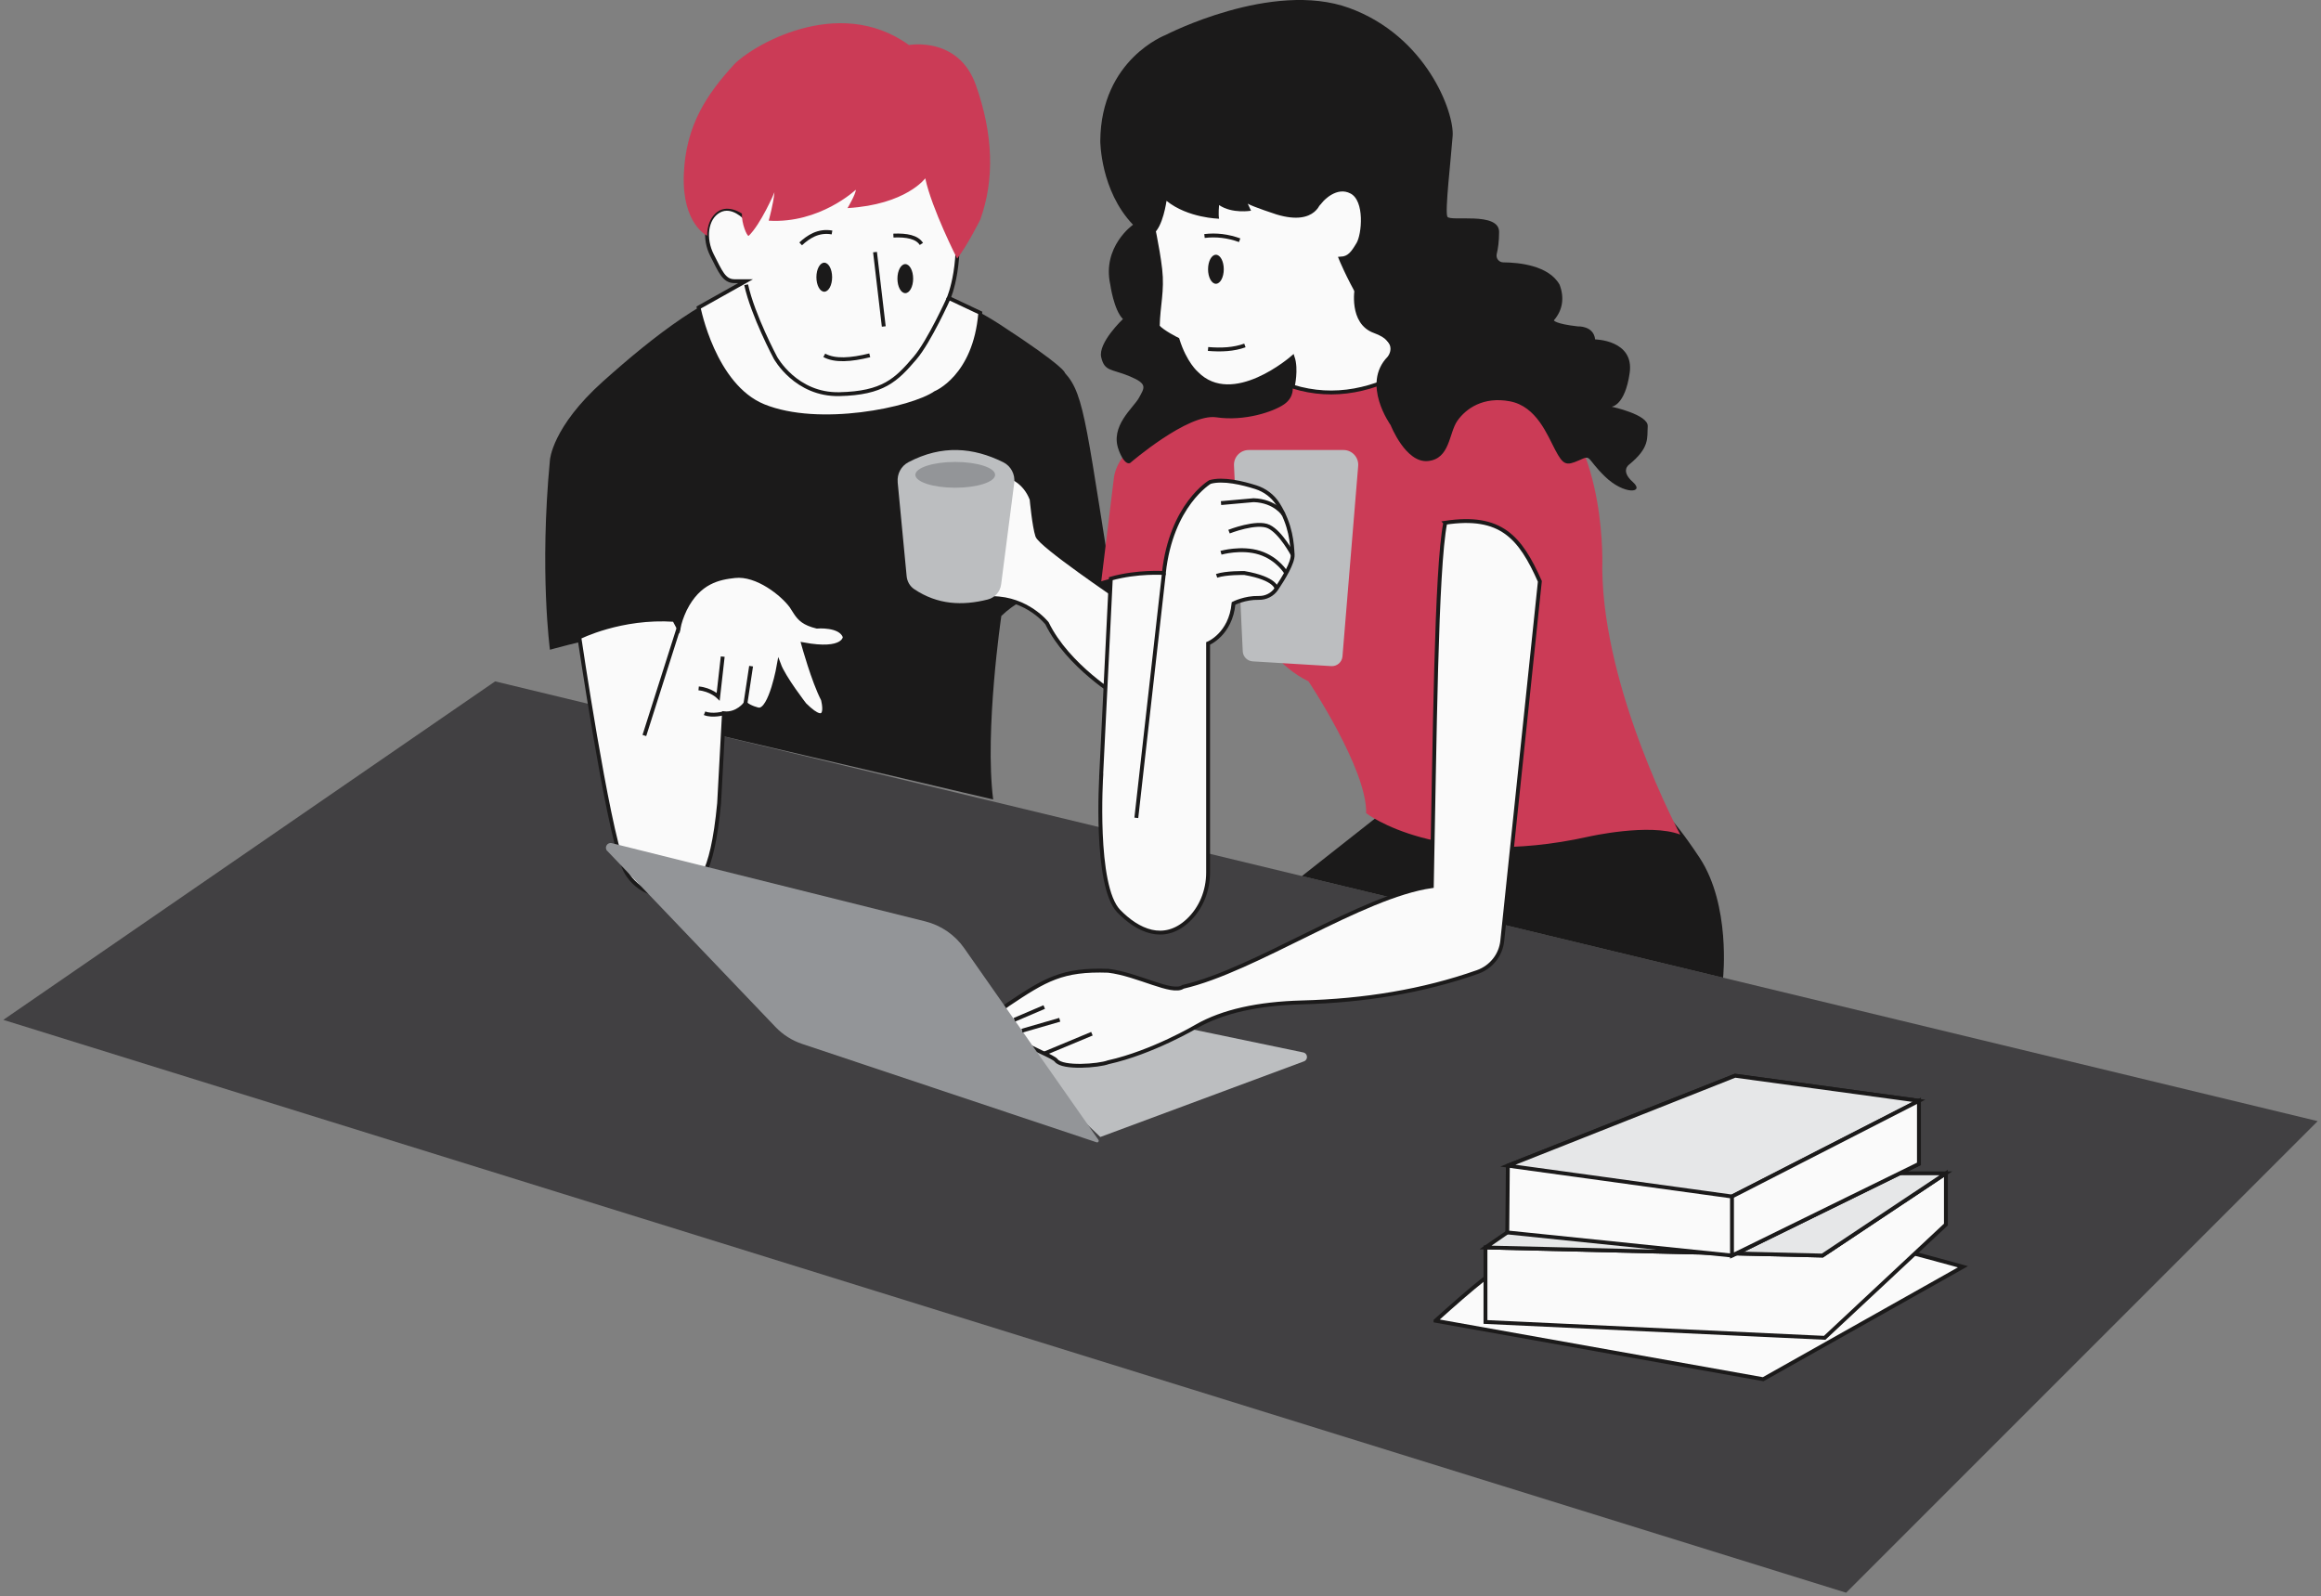<svg width="493" height="339" viewBox="0 0 493 339" fill="none" xmlns="http://www.w3.org/2000/svg">
<rect x="0" y="0" width="493" height="339" fill="#808080" stroke="none"/>
<g clip-path="url(#clip0_262_5048)">
<path d="M105.17 144.722L492.293 238.126L392.131 338.288L0.707 216.615L105.17 144.722Z" fill="#414042"/>
<path d="M210.957 169.802C209.107 155.116 212.692 130.826 212.692 130.826C223.883 120.111 236.472 129.584 237.632 133.276C230.675 90.665 230.544 83.955 226.185 79.194C226.185 79.194 226.498 78.093 212.305 68.858C193.911 56.886 172.219 57.371 161.628 59.624C151.037 61.877 138.883 71.333 128.07 81.02C117.257 90.706 116.813 97.688 116.813 97.688C114.56 121.337 116.813 138.004 116.813 138.004C116.813 138.004 141.038 131.22 149.45 132.709L147.254 154.886L210.957 169.81V169.802Z" fill="#1B1A1A"/>
<path d="M237.632 127.068V147.97C237.632 147.97 226.819 141.499 222.395 132.388C222.395 132.388 218.234 127.076 210.809 127.043C210.809 127.043 205.727 112.061 211.22 107.242L214.435 101.215C214.435 101.215 217.65 102.153 219.122 106.042C219.122 106.042 219.656 111.798 220.331 113.812C221.005 115.827 237.64 127.084 237.64 127.084L237.632 127.068Z" fill="#FAFAFA" stroke="#1B1A1A" stroke-width="0.822" stroke-miterlimit="10"/>
<path d="M173.51 133.095C170.772 132.413 169.851 131.467 168.971 130.143C168.691 129.724 168.42 129.272 168.091 128.77C166.257 126.246 160.822 121.822 156.077 122.356C152.796 122.718 148.455 123.491 145.486 129.461C144.763 130.99 144.36 132.265 144.138 133.391L143.217 131.656C131.845 130.883 123.054 135.365 123.054 135.365C123.054 135.365 128.909 174.991 132.305 183.682C133.152 186.404 136.976 191.757 144.968 189.66C148.142 188.723 151.242 186.511 152.747 170.6L153.775 151.498C156.653 151.786 158.339 149.434 158.339 149.434C159.309 150.33 161.11 150.708 161.11 150.708C163.733 151.005 165.451 141.121 165.451 141.121C166.504 143.966 170.92 149.656 170.92 149.656C176.61 155.28 174.784 148.554 174.784 148.554C172.762 144.656 170.615 136.853 170.615 136.853C179.439 138.498 179.439 135.274 179.439 135.274C178.534 132.643 173.51 133.095 173.51 133.095Z" fill="#FAFAFA" stroke="#1B1A1A" stroke-width="0.822" stroke-miterlimit="10"/>
<path d="M158.372 46.36C158.372 46.36 155.543 43.219 152.714 44.79C149.886 46.36 149.475 50.76 151.251 54.221C153.027 57.683 153.775 59.723 156.004 59.723H158.372L148.397 65.314C148.397 65.314 151.588 81.924 162.195 86.249C173.962 91.043 193.598 86.957 198.68 83.462C198.68 83.462 207.1 80.123 208.219 66.449L201.525 63.291C201.525 63.291 204.88 55.537 202.676 43.441C202.676 43.441 197.003 22.613 175.007 26.395C157.961 29.331 158.364 46.352 158.364 46.352L158.372 46.36Z" fill="#FAFAFA" stroke="#1B1A1A" stroke-width="0.822" stroke-miterlimit="10"/>
<path d="M201.533 63.3C201.533 63.3 197.372 72.534 194.363 76.045C190.358 80.732 187.579 83.503 178.312 83.717C169.045 83.931 164.711 75.987 164.711 75.987C164.711 75.987 159.926 67.041 158.487 60.479" stroke="#1B1A1A" stroke-width="0.822" stroke-miterlimit="10"/>
<path d="M190.671 102.408L192.579 122.381C192.686 123.491 193.261 124.519 194.19 125.136C199.14 128.458 204.395 128.696 209.805 127.331C211.318 126.953 212.453 125.678 212.651 124.124L215.43 102.58C215.66 100.763 214.731 98.987 213.095 98.173C206.738 95.032 200.094 94.415 192.949 98.173C191.403 98.987 190.515 100.664 190.679 102.399L190.671 102.408Z" fill="#BCBEC0"/>
<path d="M202.898 103.592C207.576 103.592 211.368 102.366 211.368 100.853C211.368 99.341 207.576 98.115 202.898 98.115C198.221 98.115 194.429 99.341 194.429 100.853C194.429 102.366 198.221 103.592 202.898 103.592Z" fill="#939598"/>
<path d="M150.19 50.061C150.19 50.061 144.853 47.578 145.248 37.077C145.634 26.576 150.19 19.982 155.88 13.741C159.293 10.032 177.884 -1.398 193.064 9.563C193.064 9.563 203.589 7.631 207.281 18.066C210.973 28.5 211.286 38.088 208.227 46.624C208.227 46.624 205.538 52.059 203.301 54.929C203.301 54.929 197.899 44.305 196.534 37.875C196.534 37.875 192.455 43.458 180.022 44.198C180.022 44.198 181.782 41.246 181.782 40.3C181.782 40.3 174.118 47.536 163.281 46.87C163.281 46.87 164.292 43.252 164.498 40.827C164.498 40.934 161.562 47.684 159.013 50.102C158.659 50.176 157.492 47.454 157.59 45.366C157.59 45.366 154.367 43.063 151.966 45.333C150.839 46.426 150.215 47.972 150.198 50.061H150.19Z" fill="#CB3B56"/>
<path d="M176.725 49.378C173.781 48.852 171.651 50.349 170.064 51.796" stroke="#1B1A1A" stroke-width="0.822" stroke-miterlimit="10"/>
<path d="M195.711 51.812C194.774 50.34 192.595 49.913 189.766 50.036" stroke="#1B1A1A" stroke-width="0.822" stroke-miterlimit="10"/>
<path d="M185.861 53.547L187.719 69.343" stroke="#1B1A1A" stroke-width="0.822" stroke-miterlimit="10"/>
<path d="M184.742 75.469C180.754 76.456 177.334 76.711 175.081 75.469" stroke="#1B1A1A" stroke-width="0.822" stroke-miterlimit="10"/>
<path d="M175.081 61.959C176.003 61.959 176.75 60.579 176.75 58.876C176.75 57.173 176.003 55.792 175.081 55.792C174.159 55.792 173.411 57.173 173.411 58.876C173.411 60.579 174.159 61.959 175.081 61.959Z" fill="#1B1A1A"/>
<path d="M192.291 62.263C193.213 62.263 193.96 60.883 193.96 59.18C193.96 57.477 193.213 56.096 192.291 56.096C191.369 56.096 190.622 57.477 190.622 59.18C190.622 60.883 191.369 62.263 192.291 62.263Z" fill="#1B1A1A"/>
<path d="M295.405 171.216L276.542 186.075L365.998 207.66C365.998 207.66 367.651 192.234 360.999 182.169C354.338 172.104 351.937 171.224 351.937 171.224H295.405" fill="#1B1A1A"/>
<path d="M265.458 83.717C265.458 83.717 238.857 89.218 236.637 101.207L233.915 123.474C233.915 123.474 246.167 119.379 255.015 123.474C255.015 123.474 258.649 120.078 260.006 120.761C261.363 121.443 265.68 138.72 277.932 144.714C277.932 144.714 290.414 163.421 290.184 172.721C290.184 172.721 305.618 184.751 337.383 177.712C337.383 177.712 350.317 174.76 356.896 177.26C356.896 177.26 340.557 146.852 340.335 120.761C340.335 120.761 341.486 94.604 327.869 83.709C310.363 72.09 288.679 80.091 265.449 83.709L265.458 83.717Z" fill="#CB3B56"/>
<path d="M276.97 225.429L233.717 241.497L208.662 217.56H248.124L276.83 223.538C277.8 223.744 277.899 225.084 276.97 225.429Z" fill="#BCBEC0"/>
<path d="M262.111 98.863L263.97 138.333C264.027 139.484 264.932 140.405 266.083 140.471L282.775 141.482C283.992 141.556 285.053 140.644 285.152 139.419L288.49 98.97C288.638 97.145 287.199 95.582 285.374 95.582H265.236C263.452 95.582 262.029 97.071 262.111 98.855V98.863Z" fill="#BCBEC0"/>
<path d="M306.975 111.033C318.808 109.257 322.903 114.076 327.08 123.483L319.095 199.832C318.775 202.866 316.727 205.423 313.849 206.443C302.239 210.538 289.756 212.561 276.55 212.906C267.25 213.153 259.71 214.797 254.135 217.996C254.135 217.996 244.794 223.538 235.403 225.619C233.372 226.383 225.692 226.992 224.352 225.24C223.094 223.596 206.179 218.662 214.098 213.358C222.025 208.055 225.651 205.843 235.403 206.188C241.76 206.953 248.971 211.237 251.273 209.601C266.658 206.065 289.271 190.31 304.13 188.221C304.763 157.451 305.034 120.835 306.983 111.041L306.975 111.033Z" fill="#FAFAFA" stroke="#1B1A1A" stroke-width="0.822" stroke-miterlimit="10"/>
<path d="M233.915 164.712C233.915 164.712 232.426 188.172 237.632 193.525C241.669 197.677 247.17 200.284 252.293 195.556C255.122 192.941 256.61 189.183 256.61 185.335V136.672C256.61 136.672 261.396 134.748 262.02 128.162C262.02 128.162 264.438 126.92 267.349 126.994C268.862 127.035 270.293 126.32 271.131 125.061C272.644 122.825 274.667 119.486 274.569 117.809C274.437 115.572 274.273 111.568 271.46 107.095C270.375 105.368 268.689 104.093 266.74 103.477C263.969 102.597 259.743 101.569 256.996 102.383C256.996 102.383 248.782 107.234 247.211 121.707C247.211 121.707 241.652 121.304 235.946 122.907L233.898 164.712H233.915Z" fill="#FAFAFA" stroke="#1B1A1A" stroke-width="0.822" stroke-miterlimit="10"/>
<path d="M244.514 46.377C244.514 46.377 240.937 35.136 242.212 28.764C243.486 22.391 263.468 10.402 276.55 23.411C276.55 23.411 280.966 34.372 280.711 42.537C280.711 42.537 283.77 38.968 287.084 40.753C290.398 42.537 289.666 49.872 288.498 51.812C287.339 53.753 286.574 54.838 284.79 54.937C284.79 54.937 290.751 69.648 300.446 77.871C292.042 82.919 283.449 84.852 274.585 82.114C274.585 82.114 275.449 78.471 274.585 75.897C274.585 75.897 261.864 87.105 254.151 79.268C254.151 79.268 251.684 77.188 250.114 72.106C250.114 72.106 246.899 70.528 245.92 69.343C246.019 64.73 246.973 61.819 246.447 57.19C245.92 52.561 244.522 46.377 244.522 46.377H244.514Z" fill="#FAFAFA" stroke="#1B1A1A" stroke-width="0.822" stroke-miterlimit="10"/>
<path d="M237.632 95.591C235.675 90.501 240.797 86.595 241.932 84.482C243.067 82.368 243.881 81.562 239.983 79.934C236.086 78.306 234.63 78.964 233.907 75.889C233.183 72.813 238.52 67.765 238.52 67.765C236.571 65.816 235.839 60.479 235.839 60.479C234.03 52.38 240.666 47.734 240.666 47.734C233.709 40.481 233.709 29.931 233.709 29.931C233.849 12.581 247.614 7.417 247.614 7.417C247.614 7.417 270.178 -4.268 286.574 1.694C302.97 7.656 308.924 23.863 308.554 28.887C308.184 33.919 306.876 44.905 307.435 46.023C307.994 47.142 318.421 44.872 318.421 49.263C318.421 51.311 318.183 52.865 317.919 53.942C317.697 54.855 318.38 55.718 319.317 55.726C322.598 55.751 328.963 56.351 331.273 60.471C332.342 63.291 331.906 65.923 330.048 68.044C330.048 68.044 330.319 68.784 335.155 69.327C335.155 69.327 338.493 69.138 338.822 72.09C338.822 72.09 347.16 72.205 346.157 79.211C345.153 86.217 342.317 86.381 342.317 86.381C342.317 86.381 350.153 88.05 349.989 90.55C349.824 93.05 350.49 95.056 345.984 98.724C345.984 98.724 344.15 100.006 346.815 102.366C349.479 104.726 344.989 105.195 340.894 101.199C336.799 97.194 338.139 96.544 335.393 97.77C332.647 98.995 332.03 98.748 330.352 95.582C328.675 92.417 326.381 86.307 320.723 85.238C315.066 84.169 311.399 86.768 309.565 89.366C307.731 91.964 308.036 97.466 303.299 97.926C298.563 98.386 295.381 90.287 295.381 90.287C295.381 90.287 289.09 81.579 294.739 75.774C294.739 75.774 297.338 72.715 291.837 70.733C286.335 68.743 287.758 61.162 287.758 61.162L284.765 54.937C285.924 54.92 286.886 54.386 287.602 53.185C289.493 50.661 289.781 47.339 289.024 43.491C288.424 41.032 286.738 39.864 283.425 40.596L280.686 42.537C280.686 42.537 279.79 48.145 271.164 45.555C271.164 45.555 266.231 43.959 265.03 43.261L265.729 44.757C265.729 44.757 261.741 45.456 258.945 43.556C258.945 43.556 258.748 45.555 258.945 46.451C258.945 46.451 252.367 46.352 247.779 42.66C247.779 42.66 247.014 48.301 244.925 49.699C244.925 49.699 246.997 57.042 246.455 62.486C246.011 66.967 245.887 69.343 245.887 69.343C245.887 69.343 246.701 70.083 247.968 70.93C249.209 71.564 249.283 71.687 250.081 72.098C250.476 73.29 251.487 77.648 255.697 80.559C255.697 80.559 258.756 83.421 265.754 81.094C265.754 81.094 271.987 78.134 274.552 75.88C275.062 77.977 274.939 80.617 274.552 82.097C274.552 82.097 275.029 84.293 272.76 85.871C270.49 87.45 264.348 89.522 258.345 88.634C252.342 87.746 240.082 98.312 240.082 98.312C240.082 98.312 238.988 99.168 237.615 95.582L237.632 95.591Z" fill="#1B1A1A"/>
<path d="M129 180.746L164.736 218.144C166.299 219.78 168.231 221.006 170.377 221.721L232.928 242.623C233.241 242.73 233.512 242.369 233.315 242.097L204.798 201.378C202.824 198.557 199.889 196.543 196.542 195.704L129.954 179.085C128.975 178.839 128.293 180.023 128.983 180.755L129 180.746Z" fill="#939598"/>
<path d="M258.271 60.274C259.193 60.274 259.94 58.893 259.94 57.19C259.94 55.487 259.193 54.106 258.271 54.106C257.349 54.106 256.602 55.487 256.602 57.19C256.602 58.893 257.349 60.274 258.271 60.274Z" fill="#1B1A1A"/>
<path d="M263.312 51.023C260.828 50.127 258.345 49.822 255.845 50.127" stroke="#1B1A1A" stroke-width="0.822" stroke-miterlimit="10"/>
<path d="M264.43 73.373C262.07 74.228 259.414 74.359 256.602 74.121" stroke="#1B1A1A" stroke-width="0.822" stroke-miterlimit="10"/>
<path d="M247.228 121.706L241.365 173.708" stroke="#1B1A1A" stroke-width="0.822" stroke-miterlimit="10"/>
<path d="M271.14 125.053C271.14 125.053 271.14 122.899 264.315 121.706C264.315 121.706 260.434 121.624 258.419 122.307" stroke="#1B1A1A" stroke-width="0.822" stroke-miterlimit="10"/>
<path d="M273.204 121.698C273.204 121.698 271.452 118.648 267.571 117.406C263.69 116.164 259.348 117.406 259.348 117.406" stroke="#1B1A1A" stroke-width="0.822" stroke-miterlimit="10"/>
<path d="M274.577 117.801C274.577 117.801 272.118 113.122 269.536 111.856C266.954 110.589 261.059 112.916 261.059 112.916" stroke="#1B1A1A" stroke-width="0.822" stroke-miterlimit="10"/>
<path d="M272.669 109.282C272.669 109.282 270.877 106.395 266.28 106.239L259.356 106.856" stroke="#1B1A1A" stroke-width="0.822" stroke-miterlimit="10"/>
<path d="M144.138 133.383L136.869 156.218" stroke="#1B1A1A" stroke-width="0.822" stroke-miterlimit="10"/>
<path d="M153.512 139.46L152.55 147.97C152.55 147.97 151.004 146.457 148.397 146.211" stroke="#1B1A1A" stroke-width="0.822" stroke-miterlimit="10"/>
<path d="M153.775 151.49C153.775 151.49 151.341 152.18 149.655 151.49" stroke="#1B1A1A" stroke-width="0.822" stroke-miterlimit="10"/>
<path d="M158.339 149.434L159.539 141.491" stroke="#1B1A1A" stroke-width="0.822" stroke-miterlimit="10"/>
<path d="M221.802 213.893L215.463 216.598" stroke="#1B1A1A" stroke-width="0.822" stroke-miterlimit="10"/>
<path d="M225.1 216.598L217.083 218.917" stroke="#1B1A1A" stroke-width="0.822" stroke-miterlimit="10"/>
<path d="M231.933 219.558L221.802 223.777" stroke="#1B1A1A" stroke-width="0.822" stroke-miterlimit="10"/>
<path d="M304.919 280.523L374.509 292.939L416.947 269.06C416.947 269.06 370.118 255.944 351.23 254.127C324.374 264.036 321.036 266.059 304.919 280.514V280.523Z" fill="#FAFAFA" stroke="#1B1A1A" stroke-width="0.822" stroke-miterlimit="10"/>
<path d="M315.527 280.786L387.575 284.149L413.329 260.089V249.21L387.098 266.675L315.527 264.957V280.786Z" fill="#FAFAFA" stroke="#1B1A1A" stroke-width="0.822" stroke-miterlimit="10"/>
<path d="M338.353 249.21H413.329L387.098 266.675L315.527 264.957L338.353 249.21Z" fill="#E6E7E8" stroke="#1B1A1A" stroke-width="0.822" stroke-miterlimit="10"/>
<path d="M320.156 261.766L367.89 266.675L407.598 247.204V233.809L368.539 228.48L320.28 247.582L320.156 261.766Z" fill="#FAFAFA" stroke="#1B1A1A" stroke-width="0.822" stroke-miterlimit="10"/>
<path d="M320.28 247.582L367.89 254.136L407.598 233.809L368.539 228.48L320.28 247.582Z" fill="#E6E7E8" stroke="#1B1A1A" stroke-width="0.822" stroke-miterlimit="10"/>
<path d="M367.89 254.135V266.675L407.598 247.203V233.808L367.89 254.135Z" fill="#FAFAFA" stroke="#1B1A1A" stroke-width="0.822" stroke-miterlimit="10"/>
</g>
<defs>
<clipPath id="clip0_262_5048">
<rect width="491.587" height="338.288" fill="white" transform="translate(0.707 0)"/>
</clipPath>
</defs>
</svg>
